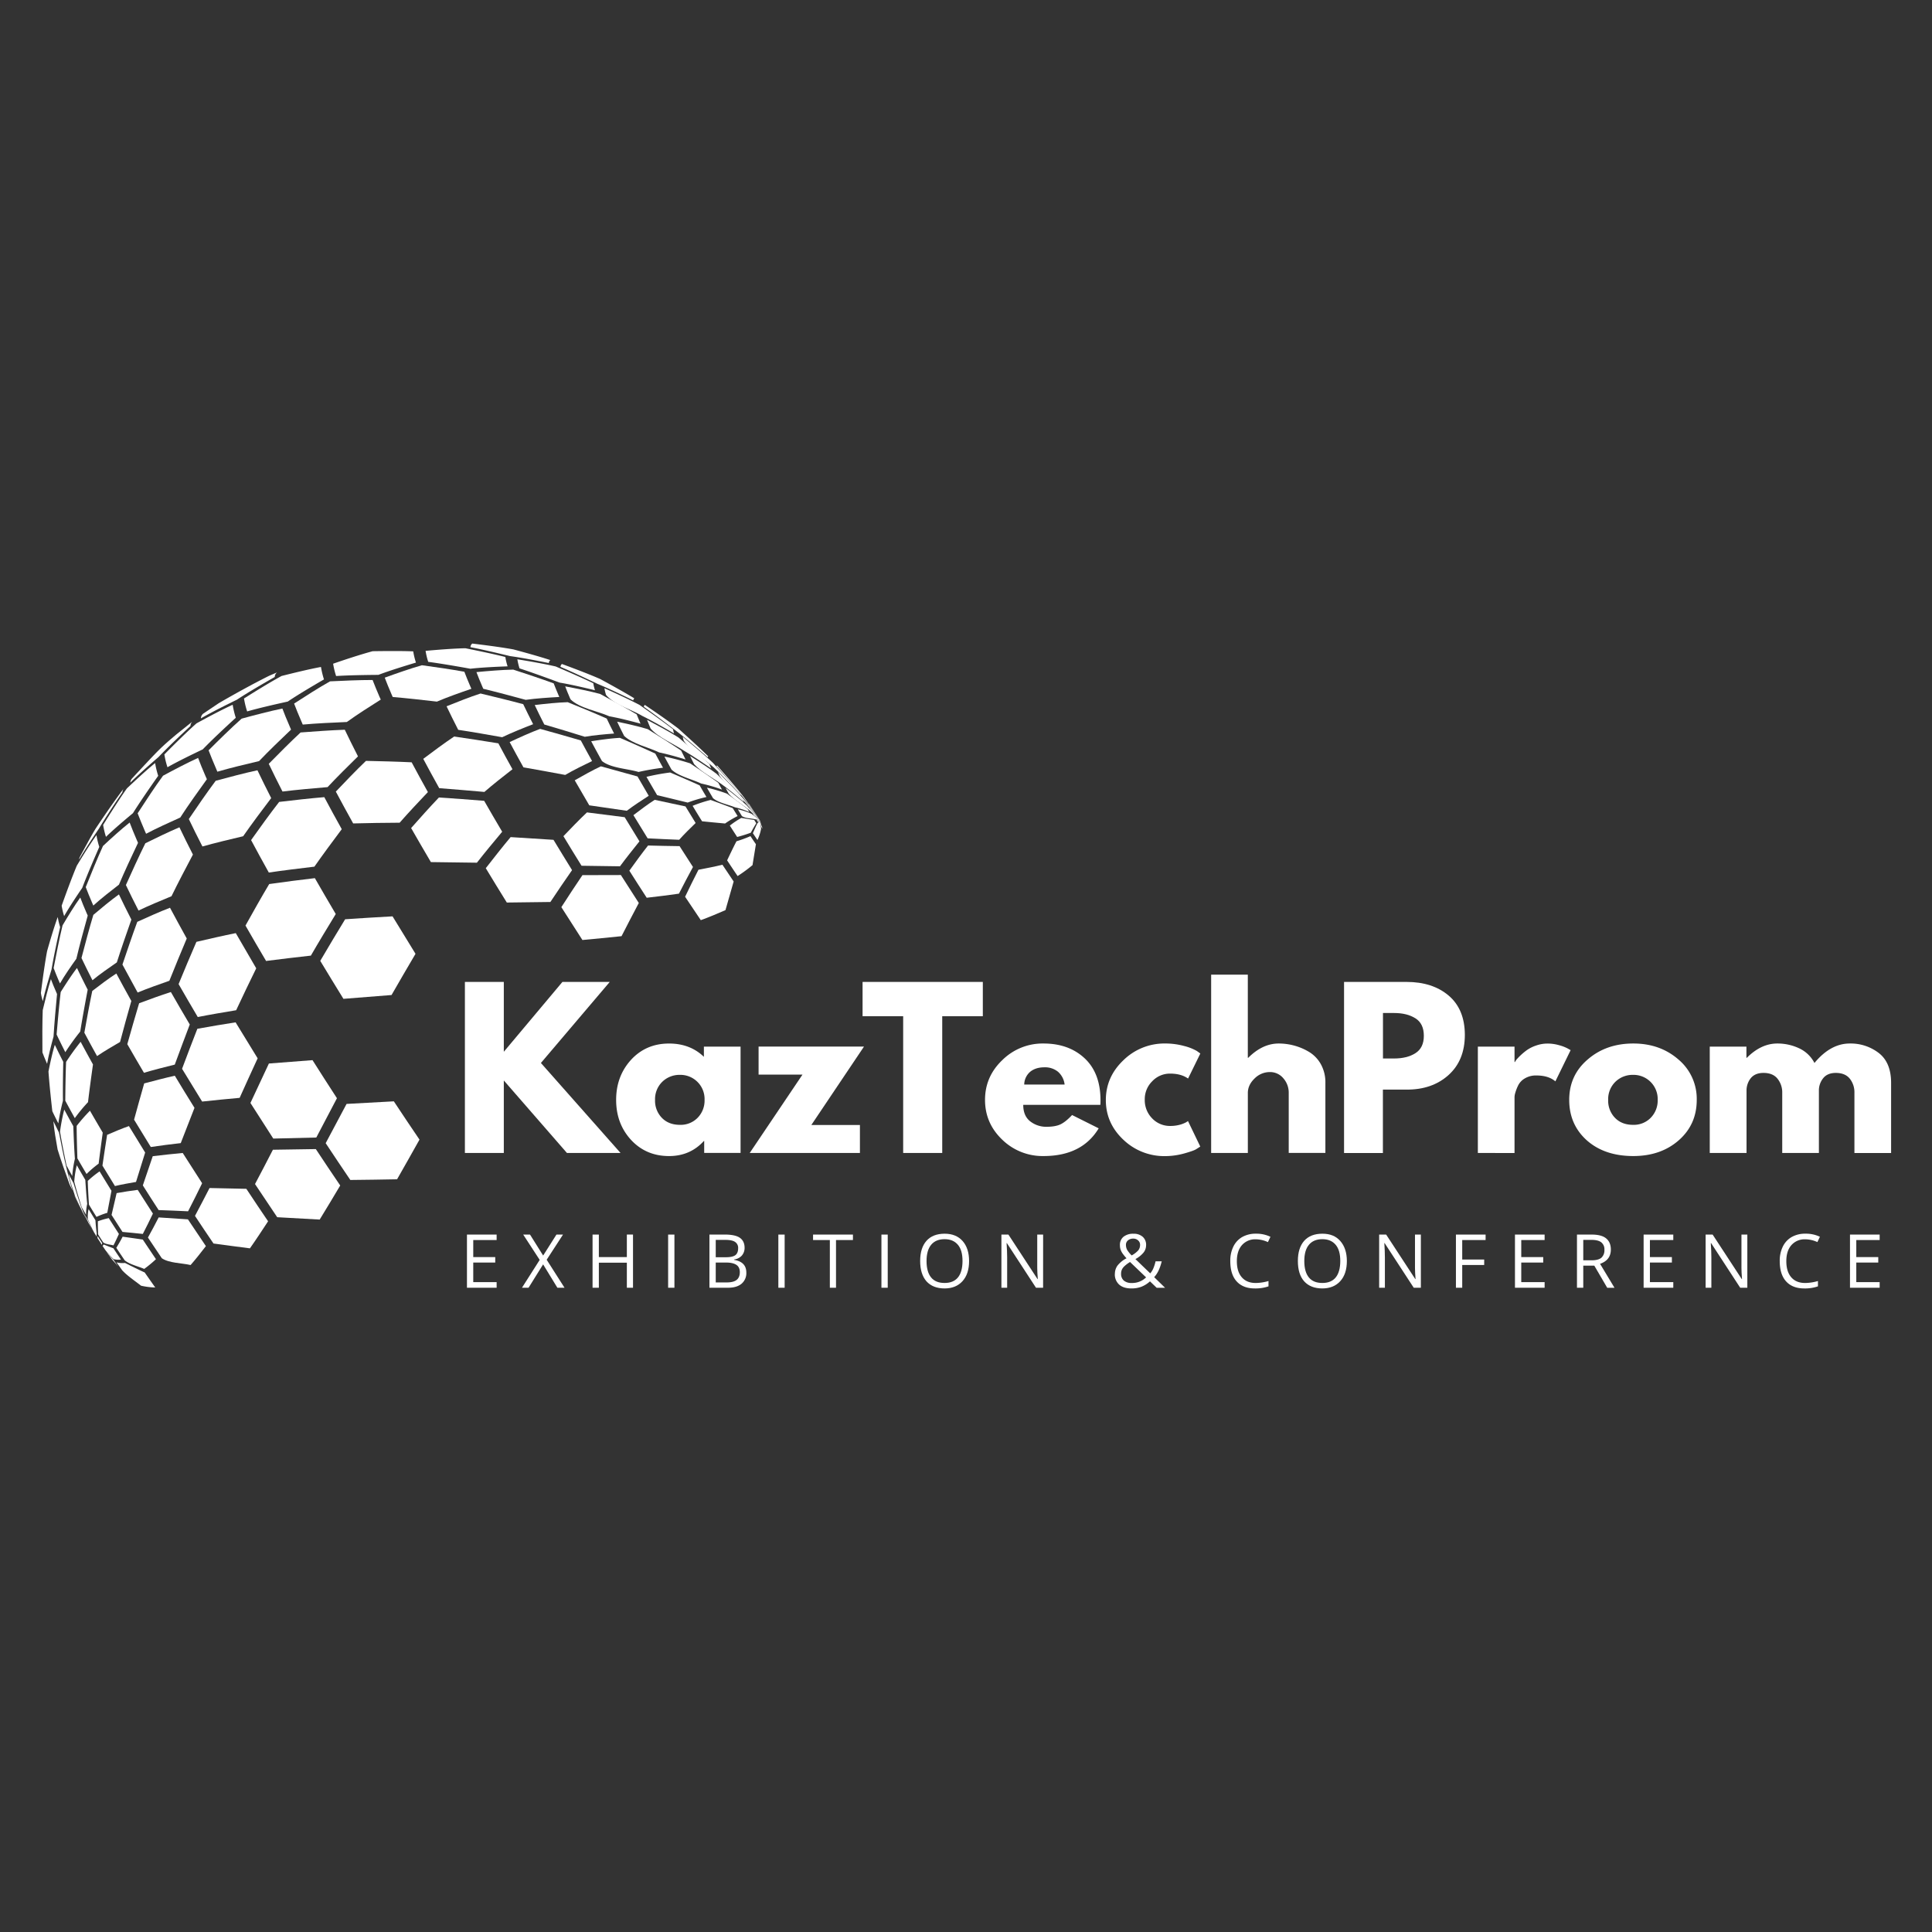 <svg xmlns="http://www.w3.org/2000/svg" id="katman_1" data-name="katman 1" viewBox="0 0 1417.32 1417.32"><rect x="0" y="0" width="1417.32" height="1417.32" fill="#333333" stroke="none"/><defs><style>.cls-1{fill:#fff;}</style></defs><path class="cls-1" d="M147.38,527a4.65,4.65,0,0,1,1.57-3.37l11.48-7.73c10.95-6.4,25.79-14.58,37.17-20.21l5.67-2.43a4.33,4.33,0,0,0-1.71,3.38c-8.42,4.81-19.6,11.28-27.7,16.62-8,3.93-18.74,9.24-26.48,13.74"></path><path class="cls-1" d="M95.6,574.15a5.19,5.19,0,0,1,1-2.75l.18-.21c20.35-21.93,20.74-22.36,32.6-32.41l11.81-9.46a4.59,4.59,0,0,0-1.48,3.28c-7.18,6.68-16.68,15.64-23.4,22.75-6.36,5.48-14.79,12.87-20.73,18.8"></path><path class="cls-1" d="M549.27,589.63l.27.12,7.93,12.07-8.2-12.19"></path><path class="cls-1" d="M525.72,562.15a.69.69,0,0,1,.31-.61c6.1,6.93,14.18,16.25,19.88,23.53l11.56,16.75-11.8-16.26c-5.87-7.11-13.76-16.58-19.95-23.41"></path><path class="cls-1" d="M472.36,518.54a1.73,1.73,0,0,1,.72-1.4c7.48,5.05,17.44,11.89,24.6,17.38,6.66,6,15.51,14,21.86,20.31a1,1,0,0,0-.35.73c-6.65-5.8-15.56-13.5-22.55-18.89-7.2-5.55-16.83-12.92-24.28-18.13"></path><path class="cls-1" d="M411.19,489.2a2.65,2.65,0,0,1,1.06-2.09c8.46,3.12,19.75,7.37,28,11,7.6,4.12,17.72,9.7,25.11,14.21a2,2,0,0,0-.77,1.5c-7.74-3.8-18.15-8.79-26.13-12.08-8.13-3.89-19-9-27.3-12.52"></path><path class="cls-1" d="M345.14,474.79a3.37,3.37,0,0,1,1.33-2.67c9.06,1.09,21.16,2.65,30.14,4.28,8.17,2.19,19.08,5.2,27.12,7.84a2.78,2.78,0,0,0-1.09,2.18c-8.51-1.72-19.86-3.94-28.45-5.11-8.69-2.09-20.28-4.86-29.05-6.52"></path><path class="cls-1" d="M58.05,630.56a5.51,5.51,0,0,1,.5-1.85c3.49-6.33,7.94-14.88,11.71-21,5.94-8.9,14-20.66,20.46-29.17a5.42,5.42,0,0,0-.93,2.67c-5.35,7.9-12.39,18.51-17.25,26.72-4.53,6.69-10.48,15.66-14.49,22.66"></path><path class="cls-1" d="M549.16,590.56a3.22,3.22,0,0,1-.11-.49l8.42,11.75-8.31-11.26"></path><path class="cls-1" d="M501.58,543.35a21,21,0,0,1-.68-2.81c6.79,5.61,15.76,13.14,22.16,19.15,6.18,6.81,14.39,15.95,20.25,23a3.5,3.5,0,0,0,.2.79c-5.72-6.18-13.44-14.4-19.57-20.19-6.61-6.08-17.4-12.5-22.36-20"></path><path class="cls-1" d="M444.58,509.76a33.41,33.41,0,0,1-1.16-4.87c7.82,3.5,18.21,8.27,25.77,12.26,7.45,5.26,17.35,12.29,24.56,17.86a24.81,24.81,0,0,0,.73,3.09c-6.9-4.08-16.15-9.4-23.35-12.92-7.89-4.73-20.72-8.3-26.55-15.42"></path><path class="cls-1" d="M381.13,490.33a47.87,47.87,0,0,1-1.6-6.66C388,485,399.3,487,407.67,488.93c8.32,3.56,19.41,8.36,27.57,12.3a34.85,34.85,0,0,0,1.23,5.14c-7.74-1.89-18.09-4.32-25.94-5.61-8.77-3.25-20.5-7.53-29.4-10.43"></path><path class="cls-1" d="M314.14,485.53a53.33,53.33,0,0,1-1.93-8.07c8.73-.77,20.43-1.73,29.21-1.9,8.83,1.77,20.58,4.2,29.31,6.41a44.58,44.58,0,0,0,1.64,6.86c-8.19.31-19.18.81-27.32,1.75-9.26-1.67-21.6-3.81-30.91-5.05"></path><path class="cls-1" d="M246.56,495.9a60.35,60.35,0,0,1-2.18-9c8.64-3,20.22-6.81,29-9.17,8.94-.13,20.84-.25,29.76.11a55.32,55.32,0,0,0,2,8.24c-8.33,2.49-19.41,5.92-27.55,9-9.31.08-21.73.26-31,.85"></path><path class="cls-1" d="M181.31,521.91A63.31,63.31,0,0,1,179,512.4c8.16-5.13,19.1-11.92,27.59-16.51,8.6-2.16,20.13-5,28.88-6.6a63.44,63.44,0,0,0,2.2,9.13c-8.09,4.7-18.8,11-26.55,16.24-9,2-21,4.71-29.83,7.25"></path><path class="cls-1" d="M122.85,562.85a61.3,61.3,0,0,1-2.27-9.41c6.9-7,16.2-16.24,23.57-22.78,7.85-4.29,18.38-9.93,26.54-13.64a66.34,66.34,0,0,0,2.28,9.54c-7.41,6.79-17.24,15.93-24.23,23.18-7.87,3.74-18.33,8.83-25.89,13.11"></path><path class="cls-1" d="M77.74,613.91a59,59,0,0,1-2.08-8.75c5.06-8.16,11.91-19,17.45-26.8,6.07-5.74,14.22-13.32,20.69-18.58a63.24,63.24,0,0,0,2.26,9.35c-5.73,8.12-13.29,19-18.54,27.42-6.09,5.06-14.11,11.85-19.78,17.36"></path><path class="cls-1" d="M47.06,672.06a52.71,52.71,0,0,1-1.83-7.63c3.17-8.89,7.48-20.7,11.14-29.4,4.13-6.82,9.74-15.88,14.4-22.37a55.28,55.28,0,0,0,2.07,8.62c-3.92,9-9.07,20.94-12.52,30.08-4.16,6.09-9.63,14.28-13.26,20.7"></path><path class="cls-1" d="M31.41,734.47A37.54,37.54,0,0,1,30,728.4c1.17-9.19,2.83-21.47,4.53-30.59,2.14-7.57,5.12-17.69,7.83-25.09a54.09,54.09,0,0,0,1.77,7.43C42,689.48,39.37,702,37.77,711.39c-2.12,6.87-4.83,16.05-6.36,23.08"></path><path class="cls-1" d="M527.86,569.09c-.07-.14-.12-.26-.19-.41-.38-.86-.69-1.67-1-2.37,5.91,5.94,13.72,13.92,19.2,20.25l11.57,15.26-10.65-13.05c-5.59-6-14.3-12.94-19-19.68"></path><path class="cls-1" d="M477.3,534.5c-.15-.33-.3-.65-.42-1-.87-2-1.61-3.81-2.22-5.43,7,3.69,16.31,8.7,23,12.91,6.88,5.75,16,13.44,22.71,19.47.31.83.68,1.76,1.12,2.77.07.17.15.35.23.52-5.91-4.1-13.84-9.5-20.07-13.07-7.26-4.94-18.64-9.55-24.36-16.2"></path><path class="cls-1" d="M418.58,513.11c-.22-.47-.45-1-.65-1.45-1.29-3-2.4-5.69-3.3-8.13,7.72,1.45,18,3.48,25.59,5.54,8.12,4.4,18.93,10.3,26.85,15,.66,1.74,1.45,3.68,2.38,5.8l.46,1c-6.82-1.84-16-4.2-22.9-5.4-8.49-3.79-21.79-5.89-28.43-12.39"></path><path class="cls-1" d="M354.54,505.29l-.82-1.87c-1.64-3.81-3.05-7.26-4.2-10.36,8.08-.78,18.9-1.69,27-1.83,8.95,2.91,20.85,6.85,29.67,10.09,1,2.54,2.09,5.35,3.45,8.46.2.49.43,1,.66,1.52-7.42.41-17.29,1.05-24.63,2.11-9.33-2.54-21.76-5.87-31.15-8.12"></path><path class="cls-1" d="M288.08,511.29l-.94-2.16c-1.92-4.43-3.53-8.42-4.89-12,8.1-2.94,19-6.78,27.28-9.11,9.36,1.28,21.81,3.06,31.12,4.77q1.8,4.77,4.32,10.61l.83,1.91c-7.66,2.61-17.84,6.2-25.28,9.4-9.73-1.14-22.68-2.59-32.44-3.39"></path><path class="cls-1" d="M222.07,531.48l-1-2.34c-2.07-4.77-3.84-9.13-5.31-13,7.8-5.06,18.25-11.76,26.37-16.3,9.36-.48,21.85-1,31.21-1,1.39,3.63,3.05,7.71,5,12.19.31.72.65,1.46,1,2.18-7.58,4.78-17.64,11.2-24.89,16.45-9.69.41-22.63,1-32.28,1.89"></path><path class="cls-1" d="M159.45,566.11l-1-2.41q-3.17-7.32-5.42-13.27c7.12-7.13,16.68-16.57,24.22-23.23,8.91-2.43,20.85-5.57,29.91-7.42q2.2,5.9,5.35,13.1c.32.79.67,1.59,1,2.37-7.16,6.81-16.67,15.93-23.45,23.09-9.22,2.17-21.49,5.11-30.58,7.77"></path><path class="cls-1" d="M107.17,611.65c-.34-.76-.67-1.54-1-2.28-2-4.67-3.74-8.93-5.19-12.73,5.42-8.38,12.73-19.51,18.63-27.58,7.59-4.11,17.82-9.49,25.72-13.06,1.47,4,3.28,8.4,5.39,13.25.35.78.7,1.59,1.05,2.39-6,8.33-14,19.49-19.53,28.1-7.59,3.42-17.7,8-25.07,11.91"></path><path class="cls-1" d="M68.46,664.32c-.29-.7-.59-1.38-.9-2.08q-2.72-6.3-4.66-11.45c3.64-9.11,8.57-21.27,12.66-30.2,5.71-5.32,13.42-12.34,19.55-17.18,1.44,3.78,3.14,8,5.14,12.61.32.76.66,1.52,1,2.28-4.34,9.13-10.06,21.37-14,30.69-5.78,4.44-13.42,10.43-18.8,15.33"></path><path class="cls-1" d="M44,721.47c-.27-.59-.53-1.17-.77-1.72q-2.28-5.28-3.88-9.58c1.8-9.43,4.28-22,6.54-31.32,3.7-6.25,8.76-14.54,13-20.42,1.26,3.37,2.78,7.13,4.58,11.24.3.68.58,1.34.89,2-2.64,9.46-6.1,22.12-8.34,31.68-3.79,5.29-8.77,12.43-12,18.08"></path><path class="cls-1" d="M34.59,780.5c-.19-.45-.38-.86-.57-1.29-1.14-2.64-2.1-5-2.9-7.16-.09-9.3-.12-21.71.23-31,1.61-6.88,3.86-16,6-22.75,1,2.77,2.3,5.87,3.78,9.26.24.56.47,1.11.71,1.69-.9,9.33-2,21.8-2.56,31.15-1.64,6-3.72,14-4.74,20.09"></path><path class="cls-1" d="M550.51,593.6c-.18-.37-.36-.71-.51-1.06l7.47,9.28-7-8.22"></path><path class="cls-1" d="M509.21,560.61q-1.62-3.14-3-6c6,3.73,13.89,8.83,19.51,13.1,5.81,5.61,13.54,13.15,19.09,19,.26.55.54,1.12.86,1.73-4.7-4.06-11-9.44-16.12-13-6.05-4.54-15.4-9.2-20.38-14.9"></path><path class="cls-1" d="M457.89,539.89q-2.83-5.5-5.16-10.45c6.76,1.41,15.79,3.41,22.4,5.45,7.4,4.62,17.26,10.8,24.51,15.68,1,2.06,2.09,4.28,3.28,6.59-5.74-1.77-13.44-4-19.32-5.17-7.68-3.71-19.54-6.25-25.71-12.1"></path><path class="cls-1" d="M399.27,531.45c-2.55-5-4.91-9.76-7-14.23,7.25-.87,16.93-1.9,24.21-2.1,8.62,3.5,20.09,8.21,28.6,12,1.64,3.45,3.44,7.12,5.43,11-6.49.5-15.12,1.25-21.51,2.38-8.88-2.77-20.73-6.41-29.69-9"></path><path class="cls-1" d="M336.15,535.4c-3.09-6-5.95-11.83-8.55-17.26,7.42-3,17.34-6.94,24.94-9.38,9.41,2.26,21.95,5.3,31.3,7.83,2.19,4.61,4.62,9.52,7.26,14.68-6.89,2.66-16.05,6.36-22.71,9.56-9.66-1.71-22.54-4-32.24-5.43"></path><path class="cls-1" d="M207.25,580.7q-5.48-10.71-10.08-20.36c6.88-7,16.1-16.31,23.34-23,9.73-.75,22.7-1.68,32.43-2,2.93,6.15,6.18,12.68,9.68,19.54-6.8,6.66-15.81,15.59-22.3,22.55-9.94.83-23.18,2-33.07,3.24"></path><path class="cls-1" d="M148.52,621c-3.63-7.06-7-13.8-10-20.14,5.77-8.53,13.53-19.86,19.73-28.09,9.13-2.46,21.35-5.71,30.61-7.7,3.05,6.41,6.44,13.23,10.09,20.4-6.3,8.3-14.65,19.44-20.58,28-9,2.1-21,5-29.88,7.5"></path><path class="cls-1" d="M101.63,668c-3.37-6.57-6.45-12.83-9.27-18.73,4.15-9.25,9.74-21.57,14.27-30.65,7.43-3.68,17.39-8.5,25-11.71,3,6.31,6.3,13,9.9,20-4.83,9.12-11.23,21.3-15.73,30.57-7.31,3-17.07,7.07-24.21,10.51"></path><path class="cls-1" d="M67.83,719.12c-2.92-5.73-5.63-11.19-8.06-16.32,2.49-9.52,5.85-22.22,8.72-31.66,5.49-4.65,12.88-10.79,18.75-15,2.76,5.8,5.82,12,9.13,18.47-3.3,9.38-7.65,21.91-10.66,31.4-5.48,3.76-12.76,8.86-17.88,13.09"></path><path class="cls-1" d="M47.94,771.93q-3.49-6.85-6.41-13c.79-9.36,1.88-21.82,3-31.16,3.39-5.41,8-12.58,11.94-17.64,2.38,5,5,10.31,7.86,15.9-1.75,9.2-4,21.49-5.48,30.72a179.6,179.6,0,0,0-10.94,15.15"></path><path class="cls-1" d="M42.79,824.12c-1.58-3.13-3.08-6.12-4.4-8.92-1-8.73-2.21-20.38-2.83-29.14,1.18-5.94,2.87-13.84,4.66-19.58q2.81,5.88,6.18,12.46c-.18,8.57-.35,20-.22,28.58a153.54,153.54,0,0,0-3.39,16.6"></path><path class="cls-1" d="M53.24,873.33c-.77-1.5-1.48-2.92-2.11-4.27-2.82-7.68-6.5-18-8.87-25.79-1.14-6.2-2.55-14.48-3.1-20.74,1.25,2.64,2.61,5.41,4.12,8.35,1.43,7.54,3.42,17.58,5.24,25,1.23,5.27,3,12.28,4.72,17.4"></path><path class="cls-1" d="M57.11,882.38,55,878.07l-1-2.17c.55,1.14,1.15,2.34,1.81,3.62l3.75,7.78c-.75-1.49-1.76-3.43-2.48-4.92"></path><path class="cls-1" d="M534.57,582.25c-.8-1.45-1.58-2.86-2.3-4.24,4.83,3.7,11.2,8.74,15.6,12.9l9.6,10.91-7.77-7.54c-4.47-3.68-11.31-7.67-15.13-12"></path><path class="cls-1" d="M492.69,564.7c-1.85-3.35-3.63-6.59-5.28-9.71a190.29,190.29,0,0,1,18.85,5c6.25,4.19,14.56,9.82,20.66,14.24.86,1.62,1.77,3.28,2.71,5a117.43,117.43,0,0,0-15.31-4.45c-6.46-3.11-16.36-5.28-21.63-10.13"></path><path class="cls-1" d="M441.63,558.34c-2.78-5-5.43-9.88-7.93-14.55,6.29-1,14.74-2.18,21.09-2.5,7.82,3.39,18.21,7.94,25.94,11.55,1.78,3.31,3.68,6.8,5.66,10.37a173.56,173.56,0,0,0-17.95,3.11c-8-2.43-20.25-2.77-26.81-8"></path><path class="cls-1" d="M384,562.92c-3.58-6.38-6.94-12.58-10.12-18.53,6.63-3.11,15.51-7.15,22.37-9.68,9,2.49,20.93,5.81,29.84,8.48,2.6,4.86,5.34,9.91,8.26,15.12-6,2.88-14,6.82-19.7,10.18-9.2-1.7-21.46-4-30.65-5.57"></path><path class="cls-1" d="M322.24,578.24c-4.14-7.41-8.05-14.62-11.74-21.54,6.7-5.05,15.69-11.74,22.69-16.39,9.72,1.43,22.7,3.39,32.4,5,3.23,6.11,6.71,12.44,10.36,19-6.3,4.87-14.61,11.43-20.6,16.65-9.93-.88-23.16-2-33.11-2.76"></path><path class="cls-1" d="M259.09,604.07q-6.73-12.09-12.73-23.36c6.52-6.87,15.27-16,22.12-22.53,10,.21,23.47.55,33.5,1.05q5.61,10.53,11.92,21.84c-6.32,6.66-14.69,15.56-20.72,22.47-10.22.07-23.87.22-34.09.53"></path><path class="cls-1" d="M197.2,640.09q-6.87-12.33-13-23.8c6-8.5,14.19-19.78,20.59-28,9.92-1.19,23.14-2.68,33.11-3.5,4,7.54,8.29,15.4,12.81,23.5-6.13,8.17-14.23,19.12-20.07,27.49-10,1.19-23.47,2.83-33.47,4.32"></path><path class="cls-1" d="M101,728.15c-3.92-7.1-7.68-14-11.18-20.54,3.18-9.44,7.43-22,10.89-31.35,7.15-3.27,16.7-7.53,24-10.34,3.84,7.24,8,14.77,12.29,22.57-3.89,9.27-9.07,21.65-12.75,31-7,2.45-16.38,5.76-23.28,8.63"></path><path class="cls-1" d="M71.2,774.74q-4.94-8.88-9.32-17.14c1.63-9.2,3.88-21.48,5.81-30.63,5.17-4,12.15-9.26,17.65-12.8q5.19,9.71,11,20.15c-2.55,9-5.91,21-8.26,30.06-5.15,3-12,7-16.86,10.36"></path><path class="cls-1" d="M54.89,820.28c-2.47-4.41-4.79-8.69-7-12.8.07-8.53.24-19.93.6-28.45a177.25,177.25,0,0,1,10.67-14.76q4.27,8,9.05,16.61c-1.16,8.29-2.68,19.35-3.64,27.67a119.07,119.07,0,0,0-9.7,11.73"></path><path class="cls-1" d="M53,862.72q-2.22-4-4.18-7.7c-1.57-7.45-3.59-17.39-4.79-24.88A141.44,141.44,0,0,1,47.14,814c2.09,3.9,4.3,8,6.64,12.17.25,7.18.64,16.76,1.16,23.94A82.26,82.26,0,0,0,53,862.72"></path><path class="cls-1" d="M64.19,895.87c-.87-1.6-2-3.73-2.91-5.35l-.72-1.34-5.35-11.27c-1.69-5-3.93-11.71-5.07-16.88,1.2,2.25,2.46,4.57,3.8,7,1.74,5.73,4.1,13.36,6.21,19,1.19,2.67,2.63,6.32,4,8.88"></path><path class="cls-1" d="M553,598c-.27-.48-.53-.92-.79-1.36l5.31,5.19L553,598"></path><path class="cls-1" d="M523.08,585.54c-1.55-2.63-3.06-5.19-4.48-7.71a112.67,112.67,0,0,1,14.65,4.38c4.6,3.3,10.72,7.74,15.17,11.29.42.72.85,1.46,1.31,2.23a57,57,0,0,0-10.65-3.51c-4.78-2-12.07-3.28-16-6.68"></path><path class="cls-1" d="M482.07,583.33q-4.05-6.86-7.83-13.44a160.41,160.41,0,0,1,17.38-3.19c6.51,2.79,15.19,6.53,21.64,9.46,1.58,2.78,3.25,5.62,5,8.53a103.58,103.58,0,0,0-13.76,4.08c-6.71-1.63-15.69-3.83-22.4-5.44"></path><path class="cls-1" d="M432.31,590.81q-5.54-9.37-10.69-18.38c5.67-3.24,13.28-7.51,19.19-10.24,8.07,2.21,18.83,5.16,26.87,7.43,2.64,4.63,5.39,9.34,8.23,14.17-4.93,3.17-11.44,7.48-16.09,11-8.24-1.22-19.26-2.83-27.51-4"></path><path class="cls-1" d="M316.12,632.47q-7.51-12.75-14.52-25c6-6.82,14.1-15.87,20.41-22.44,10,.68,23.24,1.62,33.18,2.45q6.35,11.1,13.21,22.69c-5.64,6.75-13.14,15.76-18.54,22.71-10.13-.17-23.6-.37-33.74-.45"></path><path class="cls-1" d="M195.22,705q-7.84-13.25-15.13-26c5.11-9.21,12-21.44,17.4-30.46,10-1.41,23.42-3.2,33.49-4.33q7.38,12.87,15.33,26.32c-5.55,9.1-12.93,21.26-18.25,30.51-9.87,1.11-23,2.63-32.84,3.92"></path><path class="cls-1" d="M145.08,746.09c-4.86-8.23-9.57-16.3-14.06-24.15,3.84-9.33,9-21.75,13.07-31,8.63-2,20.17-4.68,28.88-6.4,4.82,8.4,9.83,17,15,25.82-4.49,9.18-10.43,21.46-14.72,30.74-8.48,1.4-19.78,3.32-28.21,5"></path><path class="cls-1" d="M105.61,787q-6.35-10.72-12.22-21c2.54-9,5.94-21,8.67-30,6.94-2.61,16.21-6,23.29-8.24q6.65,11.64,13.86,23.81c-3.34,8.81-7.75,20.56-11,29.43-6.81,1.68-15.9,4-22.64,6"></path><path class="cls-1" d="M63.48,861.25c-2.31-3.9-4.56-7.73-6.7-11.47-.25-7.14-.54-16.67-.54-23.81A122.56,122.56,0,0,1,66,814.83c3,5.23,6.14,10.6,9.37,16.07-.93,6.82-2.16,15.93-3,22.75a79.93,79.93,0,0,0-8.88,7.6"></path><path class="cls-1" d="M63.16,891.17c-1.11-1.89-2.19-3.73-3.21-5.52-1.78-5.61-4.07-13.1-5.48-18.82a70.13,70.13,0,0,1,1.88-12c2,3.5,4.08,7.09,6.23,10.73.35,5.3.82,12.35,1.4,17.6a32.24,32.24,0,0,0-.82,8"></path><path class="cls-1" d="M67.33,901.33c-.73-1.26-1.71-3-2.43-4.21L61.53,890q1.3,2.29,2.72,4.67c1.2,2.49,2.62,5.92,4,8.3l-1-1.6"></path><path class="cls-1" d="M544.3,598.72c-1-1.65-2-3.31-3-5a51.6,51.6,0,0,1,10,3.28l6.16,4.77-3.73-.82c-2.84-.67-7.09-.56-9.44-2.28"></path><path class="cls-1" d="M515.05,602.52c-2.39-3.82-4.7-7.62-6.95-11.36a99.7,99.7,0,0,1,13.23-4.32c4.87,1.78,11.36,4.17,16.2,6,1.16,1.91,2.37,3.87,3.59,5.82a72.57,72.57,0,0,0-9.2,5.46c-5.06-.46-11.81-1.08-16.87-1.63"></path><path class="cls-1" d="M475.11,615c-3.57-5.72-7.05-11.41-10.44-17,4.6-3.51,10.76-8.15,15.63-11.24,6.77,1.44,15.8,3.36,22.57,4.83,2.42,4,4.91,8.07,7.44,12.16-3.71,3.58-8.64,8.44-12.07,12.31-6.93-.29-16.19-.67-23.13-1.06"></path><path class="cls-1" d="M426.62,635.12c-4.52-7.3-9-14.54-13.29-21.7,5.08-5.33,11.9-12.39,17.27-17.44,8.3,1.07,19.37,2.47,27.67,3.52q5.28,8.76,10.83,17.71c-4.37,5.42-10.15,12.71-14.28,18.31-8.45-.09-19.73-.23-28.2-.4"></path><path class="cls-1" d="M371.8,662.1c-5.28-8.49-10.43-16.92-15.43-25.19,5.38-6.92,12.59-16.1,18.23-22.81,9.43.6,22,1.38,31.45,2,4.41,7.31,9,14.74,13.61,22.23-4.84,7-11.26,16.28-15.9,23.37-9.58.13-22.36.29-32,.4"></path><path class="cls-1" d="M251.94,732.74q-8.7-14.09-17-27.85c5.42-9.2,12.65-21.43,18.25-30.51,10.44-.7,24.35-1.61,34.79-2.14q8.22,13.57,16.84,27.48c-5.31,9-12.37,21.14-17.59,30.23-10.57.82-24.67,1.9-35.25,2.79"></path><path class="cls-1" d="M148.26,808.07q-7.51-12.14-14.7-24c3.31-8.83,7.76-20.58,11.22-29.35,8.39-1.5,19.62-3.47,28.05-4.73q7.89,13,16.18,26.4c-4,8.69-9.3,20.25-13.21,29-8.27.74-19.28,1.8-27.54,2.72"></path><path class="cls-1" d="M110.63,841.45q-6.3-10.14-12.27-20.06c2.18-8,5.13-18.63,7.42-26.6,6.7-1.78,15.67-4.13,22.46-5.64q7,11.67,14.44,23.57c-3.05,7.75-7.07,18.1-10.09,25.87-6.6.76-15.39,1.83-22,2.86"></path><path class="cls-1" d="M84.34,870.1q-4.7-7.56-9.19-15c1-6.77,2.32-15.8,3.43-22.57,4.73-2.07,11.09-4.74,16-6.44q5.81,9.6,11.91,19.42l-6.71,21.57c-4.66.8-10.84,1.89-15.41,3"></path><path class="cls-1" d="M70.77,892.7c-1.88-3-3.74-6-5.52-9-.33-5.21-.73-12.14-.86-17.37a73.32,73.32,0,0,1,8.67-7q4.25,7,8.71,14.24c-.92,4.84-2.16,11.32-3.07,16.16a55,55,0,0,0-7.93,3"></path><path class="cls-1" d="M71,907.35l-1.15-1.88-1-1.64c-1.39-2.81-3.29-6.55-4.39-9.48A25.12,25.12,0,0,1,65,887c1.62,2.7,3.29,5.43,5,8.16.22,3,.51,6.89,1,9.81a4.37,4.37,0,0,0,0,2.38"></path><path class="cls-1" d="M556.07,603c-.32-.49-.63-1-.94-1.47l2.34.3-1.4,1.17"></path><path class="cls-1" d="M540.78,614q-2.71-4.17-5.37-8.34a60.55,60.55,0,0,1,8.45-5.63c2.82.47,6.59,1.1,9.42,1.48.51.8,1,1.62,1.54,2.43-1.29,2-2.92,4.8-4,6.93A94.88,94.88,0,0,1,540.78,614"></path><path class="cls-1" d="M474.44,658.61c-4.31-6.65-8.58-13.26-12.75-19.88,4-5.58,9.44-13.05,13.74-18.46,6.93.18,16.18.4,23.11.46,3.25,5.09,6.51,10.2,9.83,15.3-3.16,5.84-7.33,13.65-10.29,19.56-7.09,1-16.56,2.25-23.64,3"></path><path class="cls-1" d="M427.26,689.59q-7.81-12.06-15.45-24.1c4.57-7.08,10.71-16.52,15.48-23.49,8.45,0,19.73,0,28.19-.07q6.48,10.25,13.15,20.5c-3.84,7.28-8.94,17-12.66,24.35-8.6.89-20.08,2.06-28.71,2.81"></path><path class="cls-1" d="M200.48,835.26Q192,822.2,183.72,809.14c4.05-8.7,9.44-20.28,13.54-28.94,9.6-.75,22.41-1.76,32-2.47q8.83,13.93,17.92,27.93c-4.54,8.65-10.59,20.19-15.14,28.83l-31.58.77"></path><path class="cls-1" d="M116.37,887.71q-5.87-9-11.59-18.1c2.2-6.41,5.11-15,7.27-21.42,6.59-.79,15.39-1.79,22-2.36q7,11.07,14.23,22.19c-3,6.2-7.13,14.46-10.3,20.59-6.48-.3-15.12-.69-21.61-.9"></path><path class="cls-1" d="M89.84,903.71q-4-6.23-8-12.44c1.12-4.81,2.62-11.21,3.72-16,4.63-.82,10.8-1.82,15.46-2.38q5.49,8.68,11.15,17.4c-2.16,4.5-5.06,10.51-7.4,14.93-4.49-.47-10.46-1.11-15-1.49"></path><path class="cls-1" d="M75.8,911.54c-1.29-2-2.57-4-3.81-6-.11-2.87-.21-6.72-.2-9.61a62.15,62.15,0,0,1,8-2.32q3.69,5.79,7.44,11.62c-1.15,2.53-2.71,5.94-4,8.39-2.21-.63-5.53-.74-7.36-2.09"></path><path class="cls-1" d="M74.55,912.93l-2.37-3.65-.64-1c0-.38,0-.89,0-1.27l.15-.12c1.05,1.67,2.14,3.36,3.24,5-.09.4,0,1-.3,1.28l-.13-.24"></path><path class="cls-1" d="M555.65,616.22c-1.11-1.66-2.25-3.34-3.34-5,1-2.18,2.2-5.12,3.34-7.21l1.82-2.16.86,6.15a33.19,33.19,0,0,1-2.68,8.25"></path><path class="cls-1" d="M541.11,642.67q-3.87-5.71-7.69-11.51c2-4.22,4.68-9.84,6.86-14a86.25,86.25,0,0,0,10.26-3.77c1.33,2,2.63,4,4,5.92-.74,4.58-1.75,10.73-2.49,15.34a109.17,109.17,0,0,1-10.89,8"></path><path class="cls-1" d="M514.13,675.06c-3.87-5.69-7.72-11.44-11.54-17.2,2.89-6,6.74-13.92,9.8-19.81,5.29-1,12.35-2.37,17.58-3.68,2.73,4.11,5.47,8.23,8.24,12.29-1.81,6.3-4.22,14.72-6,21-5.37,2.36-12.58,5.4-18.11,7.37"></path><path class="cls-1" d="M257,865.64q-9.08-13.39-18.08-27c4.61-8.65,10.73-20.16,15.32-28.8,10.4-.54,24.27-1.29,34.68-1.9q9.36,14.16,18.82,28.09c-4.9,8.74-11.46,20.4-16.44,29.1-10.29.19-24,.42-34.3.5"></path><path class="cls-1" d="M203.34,892.92q-8.16-12.06-16.26-24.3c4-7.53,9.25-17.59,13.13-25.17l31.48-.48c5.92,9,11.91,17.88,17.89,26.71-4.46,7.53-10.44,17.52-15.06,25-9.34-.5-21.82-1.17-31.18-1.73"></path><path class="cls-1" d="M156.62,912.24c-4.57-6.68-9.09-13.47-13.58-20.26,3.24-6.12,7.54-14.27,10.68-20.44,8.11.15,18.91.38,27,.58,5.3,8,10.61,16,15.95,23.82-3.92,6-9.19,14-13.33,19.84-8-1-18.74-2.45-26.75-3.54"></path><path class="cls-1" d="M118.68,923q-5.09-7.53-10.15-15.14c2.42-4.4,5.62-10.27,7.87-14.76,6.44.4,15,.95,21.47,1.42q6.54,9.88,13.17,19.65c-3.28,4.23-7.68,9.86-11.22,13.86-6.36-1.5-15.8-1.34-21.14-5"></path><path class="cls-1" d="M91.44,924.52c-2-3-4.09-6-6.11-9.11,1.47-2.41,3.38-5.64,4.64-8.17,4.45.62,10.37,1.45,14.79,2.11q4.81,7.24,9.65,14.39a85.92,85.92,0,0,1-8.61,7.13c-4.33-1.86-10.79-3.3-14.36-6.35"></path><path class="cls-1" d="M77.42,917.24l-.42-.61c-.53-.79-1.27-1.88-1.79-2.67a2.84,2.84,0,0,0,.86-1c2.12.87,5,2,7.12,2.78,1.83,2.77,3.66,5.52,5.53,8.26a13.91,13.91,0,0,1-5.46-.31,64.63,64.63,0,0,1-5.84-6.45"></path><path class="cls-1" d="M559.44,608c-.33-.45-.66-.93-1-1.4l-1-4.73,2,6.13"></path><path class="cls-1" d="M89.52,931.71c-1.31-1.85-2.63-3.71-4-5.63a18.05,18.05,0,0,0,6.2.42c4.32,2.18,10.06,5,14.44,7,2.59,3.72,5.17,7.4,7.72,11a52.68,52.68,0,0,1-10.41-1.31c-4.27-3.36-10.38-7.44-14-11.5"></path><path class="cls-1" d="M79.75,920.63c-.49-.73-1.16-1.69-1.68-2.42,1.54,1.82,3.48,4.33,5.18,6,1.12,1.63,2.25,3.23,3.36,4.77L82,923.71l-2.2-3.08"></path><path class="cls-1" d="M455.23,845.82H415.91L369.6,792.63v53.19H341.05V720.34H369.6v51.24l43-51.24h34.71L396.81,779.8Z"></path><path class="cls-1" d="M462.89,836.17Q452,824.28,452,806.9t10.88-29.36q11-12,27.93-12,15.48,0,25.57,9.76v-7.5h26.9v78H516.6V837h-.21q-10.09,11.09-25.57,11.09Q473.89,848.08,462.89,836.17Zm22.9-42.51a17.79,17.79,0,0,0-5.24,13.24,18,18,0,0,0,5,13.15c3.34,3.44,7.76,5.13,13.25,5.13a17.29,17.29,0,0,0,12.94-5.13,18,18,0,0,0,5.13-13.15,17.73,17.73,0,0,0-18.07-18.38A18.1,18.1,0,0,0,485.79,793.66Z"></path><path class="cls-1" d="M633.82,767.78l-38.61,57.5h35.63v20.54H550l38.71-57.5H556.5V767.78Z"></path><path class="cls-1" d="M632.79,745.5V720.34H721V745.5H691.22V845.82H662.57V745.5Z"></path><path class="cls-1" d="M807.23,810.5H750.65c0,5.49,1.75,9.55,5.24,12.22a19.08,19.08,0,0,0,11.6,3.9c4.36,0,7.83-.57,10.37-1.75s5.39-3.44,8.63-6.88L806,827.75q-12.25,20.32-40.46,20.33a42.42,42.42,0,0,1-30.29-12Q722.62,824,722.62,806.9t12.63-29.16a42,42,0,0,1,30.29-12.22q18.48,0,30.08,10.78t11.71,30.6C807.33,808.75,807.28,810,807.23,810.5Zm-55.86-14.89H781a14.67,14.67,0,0,0-4.82-9.35,15,15,0,0,0-10-3.28c-4.47,0-8,1.18-10.68,3.49A12.63,12.63,0,0,0,751.37,795.61Z"></path><path class="cls-1" d="M858.38,787.6a17.82,17.82,0,0,0-13.14,5.65,18.41,18.41,0,0,0-5.44,13.45,19,19,0,0,0,5.44,13.76A17.94,17.94,0,0,0,858.38,826a26.49,26.49,0,0,0,6.88-.82,21.23,21.23,0,0,0,4.83-1.85l1.43-.92,9,18.69c-.69.48-1.69,1.13-3,1.95s-4.1,1.79-8.62,3.08a52.94,52.94,0,0,1-14.48,2,43.32,43.32,0,0,1-30.29-12Q811.24,824,811.25,807t12.94-29.27a42.92,42.92,0,0,1,30.29-12.22,52.69,52.69,0,0,1,14.27,1.85A37,37,0,0,1,878,771l2.57,1.85-9,18.38C868.16,788.81,863.77,787.6,858.38,787.6Z"></path><path class="cls-1" d="M888.5,845.82V715h26.9v61h.31c7-7,14.43-10.48,22.39-10.48a43.6,43.6,0,0,1,11.4,1.54,42.66,42.66,0,0,1,11,4.73,24.36,24.36,0,0,1,8.53,9,27.33,27.33,0,0,1,3.28,13.56v51.44h-26.9V801.77a15.9,15.9,0,0,0-3.9-10.68,12.6,12.6,0,0,0-10.07-4.62,15.73,15.73,0,0,0-11.09,4.72q-4.92,4.74-4.93,10.58v44.05Z"></path><path class="cls-1" d="M986,720.34h45.8q19.1,0,30.91,10t11.91,28.75q0,18.8-12,29.58t-30.8,10.67H1014.5v46.52H986Zm28.55,56.17h8.11c6.37,0,11.6-1.28,15.71-3.9s6.16-6.83,6.16-12.74-2-10.21-6.16-12.83-9.34-3.9-15.71-3.9h-8.11Z"></path><path class="cls-1" d="M1084.16,845.82v-78h26.9v11.3h.31a15.71,15.71,0,0,1,.93-1.54,38.55,38.55,0,0,1,3-3.19,46.38,46.38,0,0,1,4.93-4.1,26.46,26.46,0,0,1,6.68-3.29,25.07,25.07,0,0,1,8.32-1.44,30.75,30.75,0,0,1,8.62,1.23,28.81,28.81,0,0,1,6.37,2.47l2,1.13-11.19,22.9q-5-4.32-14-4.32a15.67,15.67,0,0,0-8.42,2.16,12.3,12.3,0,0,0-4.93,5.24,32.33,32.33,0,0,0-2,5.13,12.37,12.37,0,0,0-.62,3.29v41.07Z"></path><path class="cls-1" d="M1164.12,836.58q-12.93-11.6-12.94-29.68t13.56-29.67q13.54-11.72,33.47-11.71,19.61,0,33.07,11.71a37.66,37.66,0,0,1,13.45,29.67q0,18-13.15,29.58t-33.37,11.6Q1177.15,848.08,1164.12,836.58ZM1185,793.66a17.75,17.75,0,0,0-5.24,13.24,18,18,0,0,0,5,13.15c3.34,3.44,7.75,5.13,13.25,5.13a17.27,17.27,0,0,0,12.93-5.13,18,18,0,0,0,5.14-13.15A17.74,17.74,0,0,0,1198,788.52,18.08,18.08,0,0,0,1185,793.66Z"></path><path class="cls-1" d="M1254.28,845.82v-78h26.9V776h.31q10.47-10.49,22.39-10.48a37.07,37.07,0,0,1,15.91,3.49,23.86,23.86,0,0,1,11.3,10.79q11.78-14.25,25.87-14.28a33.75,33.75,0,0,1,21.36,7q9,7,9,21.88v51.44h-26.91V801.77A16,16,0,0,0,1357,791.3c-2.26-2.8-5.7-4.21-10.26-4.21-3.91,0-6.94,1.2-9,3.59a14.34,14.34,0,0,0-3.39,8.62v46.52h-26.9V801.77a16,16,0,0,0-3.49-10.47c-2.26-2.8-5.7-4.21-10.27-4.21-4.11,0-7.24,1.3-9.35,3.9a14.56,14.56,0,0,0-3.08,9.24v45.59Z"></path><path class="cls-1" d="M364.33,944.69H342.56v-39h21.77v4H347.18V922.2h16.13v4H347.18v14.37h17.15Z"></path><path class="cls-1" d="M414.14,944.69H408.9l-10.47-17.15-10.68,17.15h-4.83l13-20.43-12.11-18.59h5l9.65,15.4,9.76-15.4h4.82l-12,18.48Z"></path><path class="cls-1" d="M464.38,944.69h-4.52V926.31H439.32v18.38H434.7v-39h4.62V922.2h20.54V905.67h4.52Z"></path><path class="cls-1" d="M490.14,944.69v-39h4.62v39Z"></path><path class="cls-1" d="M520.45,905.67h11.09c5.19,0,8.94.8,11.19,2.36s3.5,4,3.5,7.29a8.53,8.53,0,0,1-2,5.75,9.12,9.12,0,0,1-5.65,2.88v.31q8.93,1.46,8.93,9.34a10.14,10.14,0,0,1-3.59,8.22q-3.51,2.88-9.86,2.87H520.45Zm4.62,16.64h7.4c3.21,0,5.49-.47,6.88-1.44s2.15-2.72,2.15-5.14a5.14,5.14,0,0,0-2.36-4.72c-1.51-1-4-1.44-7.39-1.44h-6.68Zm0,3.9v14.58h8.12c3.13,0,5.49-.57,7.08-1.75s2.46-3.13,2.46-5.75c0-2.46-.82-4.23-2.46-5.34s-4.16-1.74-7.5-1.74Z"></path><path class="cls-1" d="M571,944.69v-39h4.62v39Z"></path><path class="cls-1" d="M613.3,944.69h-4.52v-35H596.46v-4h29.26v4H613.3Z"></path><path class="cls-1" d="M646.62,944.69v-39h4.62v39Z"></path><path class="cls-1" d="M710.92,925.08q0,9.46-4.82,14.78T693,945.2q-8.62,0-13.35-5.23c-3.08-3.55-4.62-8.53-4.62-14.89s1.54-11.3,4.62-14.79,7.6-5.24,13.35-5.24c5.6,0,10,1.8,13.15,5.34S710.92,918.87,710.92,925.08Zm-31.21,0c0,5.34,1.13,9.39,3.39,12.11s5.54,4,9.85,4,7.55-1.34,9.76-4,3.39-6.77,3.39-12.11-1.13-9.24-3.39-11.91-5.44-4.11-9.76-4.11-7.6,1.39-9.85,4.11S679.71,919.89,679.71,925.08Z"></path><path class="cls-1" d="M765.22,944.69H760l-21.36-32.76h-.2c.25,3.85.41,7.37.41,10.58v22.18h-4.21v-39h5.13l21.36,32.65h.2c-.07-.46-.18-2-.3-4.62s-.11-4.54-.11-5.64V905.67h4.32Z"></path><path class="cls-1" d="M826,913.37a7.68,7.68,0,0,0,.92,3.6,19.53,19.53,0,0,0,3.29,4,18.31,18.31,0,0,0,4.82-3.7,6.43,6.43,0,0,0,1.34-4,4.16,4.16,0,0,0-1.44-3.29,5,5,0,0,0-3.59-1.33,5.82,5.82,0,0,0-3.91,1.33A4.18,4.18,0,0,0,826,913.37Zm4.1,27.83a14.63,14.63,0,0,0,10.68-4.11L829,925.8a25.4,25.4,0,0,0-4.11,3.08,8.2,8.2,0,0,0-1.85,2.46,7.36,7.36,0,0,0-.61,3.08,6.34,6.34,0,0,0,2,5A8.45,8.45,0,0,0,830.06,941.2Zm-12.21-6.68a10.42,10.42,0,0,1,1.84-6,20.22,20.22,0,0,1,6.68-5.45,34.92,34.92,0,0,1-3.08-3.8,12.43,12.43,0,0,1-1.34-2.77,10.52,10.52,0,0,1-.41-3,7.57,7.57,0,0,1,2.57-6.16,11.14,11.14,0,0,1,7.39-2.26,9.72,9.72,0,0,1,6.78,2.26,7.76,7.76,0,0,1,2.46,6.16,8.69,8.69,0,0,1-1.84,5.34,19.84,19.84,0,0,1-6,4.83l10.88,10.47a13.54,13.54,0,0,0,2.37-3.9,31.4,31.4,0,0,0,1.54-4.93h4.51q-1.85,7.71-5.54,11.61l8,7.8h-6.16L843.62,940a20.28,20.28,0,0,1-6.37,4A20.73,20.73,0,0,1,830,945.2q-5.78,0-8.93-2.77A10,10,0,0,1,817.85,934.52Z"></path><path class="cls-1" d="M921.23,909.16a12.84,12.84,0,0,0-10.17,4.31q-3.69,4.24-3.7,11.71c0,5.08,1.18,9,3.6,11.81s5.8,4.21,10.27,4.21a35,35,0,0,0,9.34-1.44v3.9a28.84,28.84,0,0,1-10.06,1.54c-5.75,0-10.22-1.74-13.35-5.23s-4.62-8.45-4.62-14.89a23.28,23.28,0,0,1,2.26-10.58,16.17,16.17,0,0,1,6.46-7,20,20,0,0,1,10.07-2.47A23.88,23.88,0,0,1,932,907.31l-1.85,3.91A21.59,21.59,0,0,0,921.23,909.16Z"></path><path class="cls-1" d="M988.06,925.08q0,9.46-4.83,14.78t-13.14,5.34c-5.75,0-10.22-1.74-13.35-5.23s-4.62-8.53-4.62-14.89,1.54-11.3,4.62-14.79,7.6-5.24,13.35-5.24,10,1.8,13.14,5.34S988.06,918.87,988.06,925.08Zm-31.22,0c0,5.34,1.13,9.39,3.39,12.11s5.55,4,9.86,4,7.55-1.34,9.75-4,3.39-6.77,3.39-12.11-1.13-9.24-3.39-11.91-5.44-4.11-9.75-4.11-7.6,1.39-9.86,4.11S956.84,919.89,956.84,925.08Z"></path><path class="cls-1" d="M1042.35,944.69h-5.23l-21.36-32.76h-.21c.26,3.85.41,7.37.41,10.58v22.18h-4.21v-39h5.14l21.36,32.65h.2c-.08-.46-.18-2-.31-4.62s-.1-4.54-.1-5.64V905.67h4.31Z"></path><path class="cls-1" d="M1072.69,944.69h-4.62v-39h21.77v4h-17.15V924h16.12v4h-16.12Z"></path><path class="cls-1" d="M1133.14,944.69h-21.76v-39h21.76v4H1116V922.2h16.12v4H1116v14.37h17.14Z"></path><path class="cls-1" d="M1161.49,928.47v16.22h-4.62v-39h10.78c4.78,0,8.32.92,10.58,2.77s3.49,4.52,3.49,8.22q0,7.7-7.91,10.47l10.58,17.56h-5.34l-9.45-16.22Zm0-3.91h6.16q4.81,0,7.09-1.84a7.34,7.34,0,0,0,2.26-5.86,6.49,6.49,0,0,0-2.37-5.54c-1.51-1.16-4-1.75-7.29-1.75h-5.85Z"></path><path class="cls-1" d="M1227.53,944.69h-21.77v-39h21.77v4h-17.15V922.2h16.12v4h-16.12v14.37h17.15Z"></path><path class="cls-1" d="M1281.85,944.69h-5.23l-21.36-32.76h-.21c.26,3.85.41,7.37.41,10.58v22.18h-4.21v-39h5.14l21.36,32.65h.2c-.08-.46-.18-2-.31-4.62s-.1-4.54-.1-5.64V905.67h4.31Z"></path><path class="cls-1" d="M1324.31,909.16a12.86,12.86,0,0,0-10.17,4.31q-3.69,4.24-3.69,11.71c0,5.08,1.18,9,3.59,11.81s5.8,4.21,10.27,4.21a35,35,0,0,0,9.34-1.44v3.9a28.8,28.8,0,0,1-10.06,1.54c-5.75,0-10.22-1.74-13.35-5.23s-4.62-8.45-4.62-14.89a23.41,23.41,0,0,1,2.26-10.58,16.25,16.25,0,0,1,6.47-7,19.9,19.9,0,0,1,10.06-2.47,23.88,23.88,0,0,1,10.68,2.26l-1.85,3.91A21.55,21.55,0,0,0,1324.31,909.16Z"></path><path class="cls-1" d="M1378.92,944.69h-21.76v-39h21.76v4h-17.14V922.2h16.12v4h-16.12v14.37h17.14Z"></path></svg>